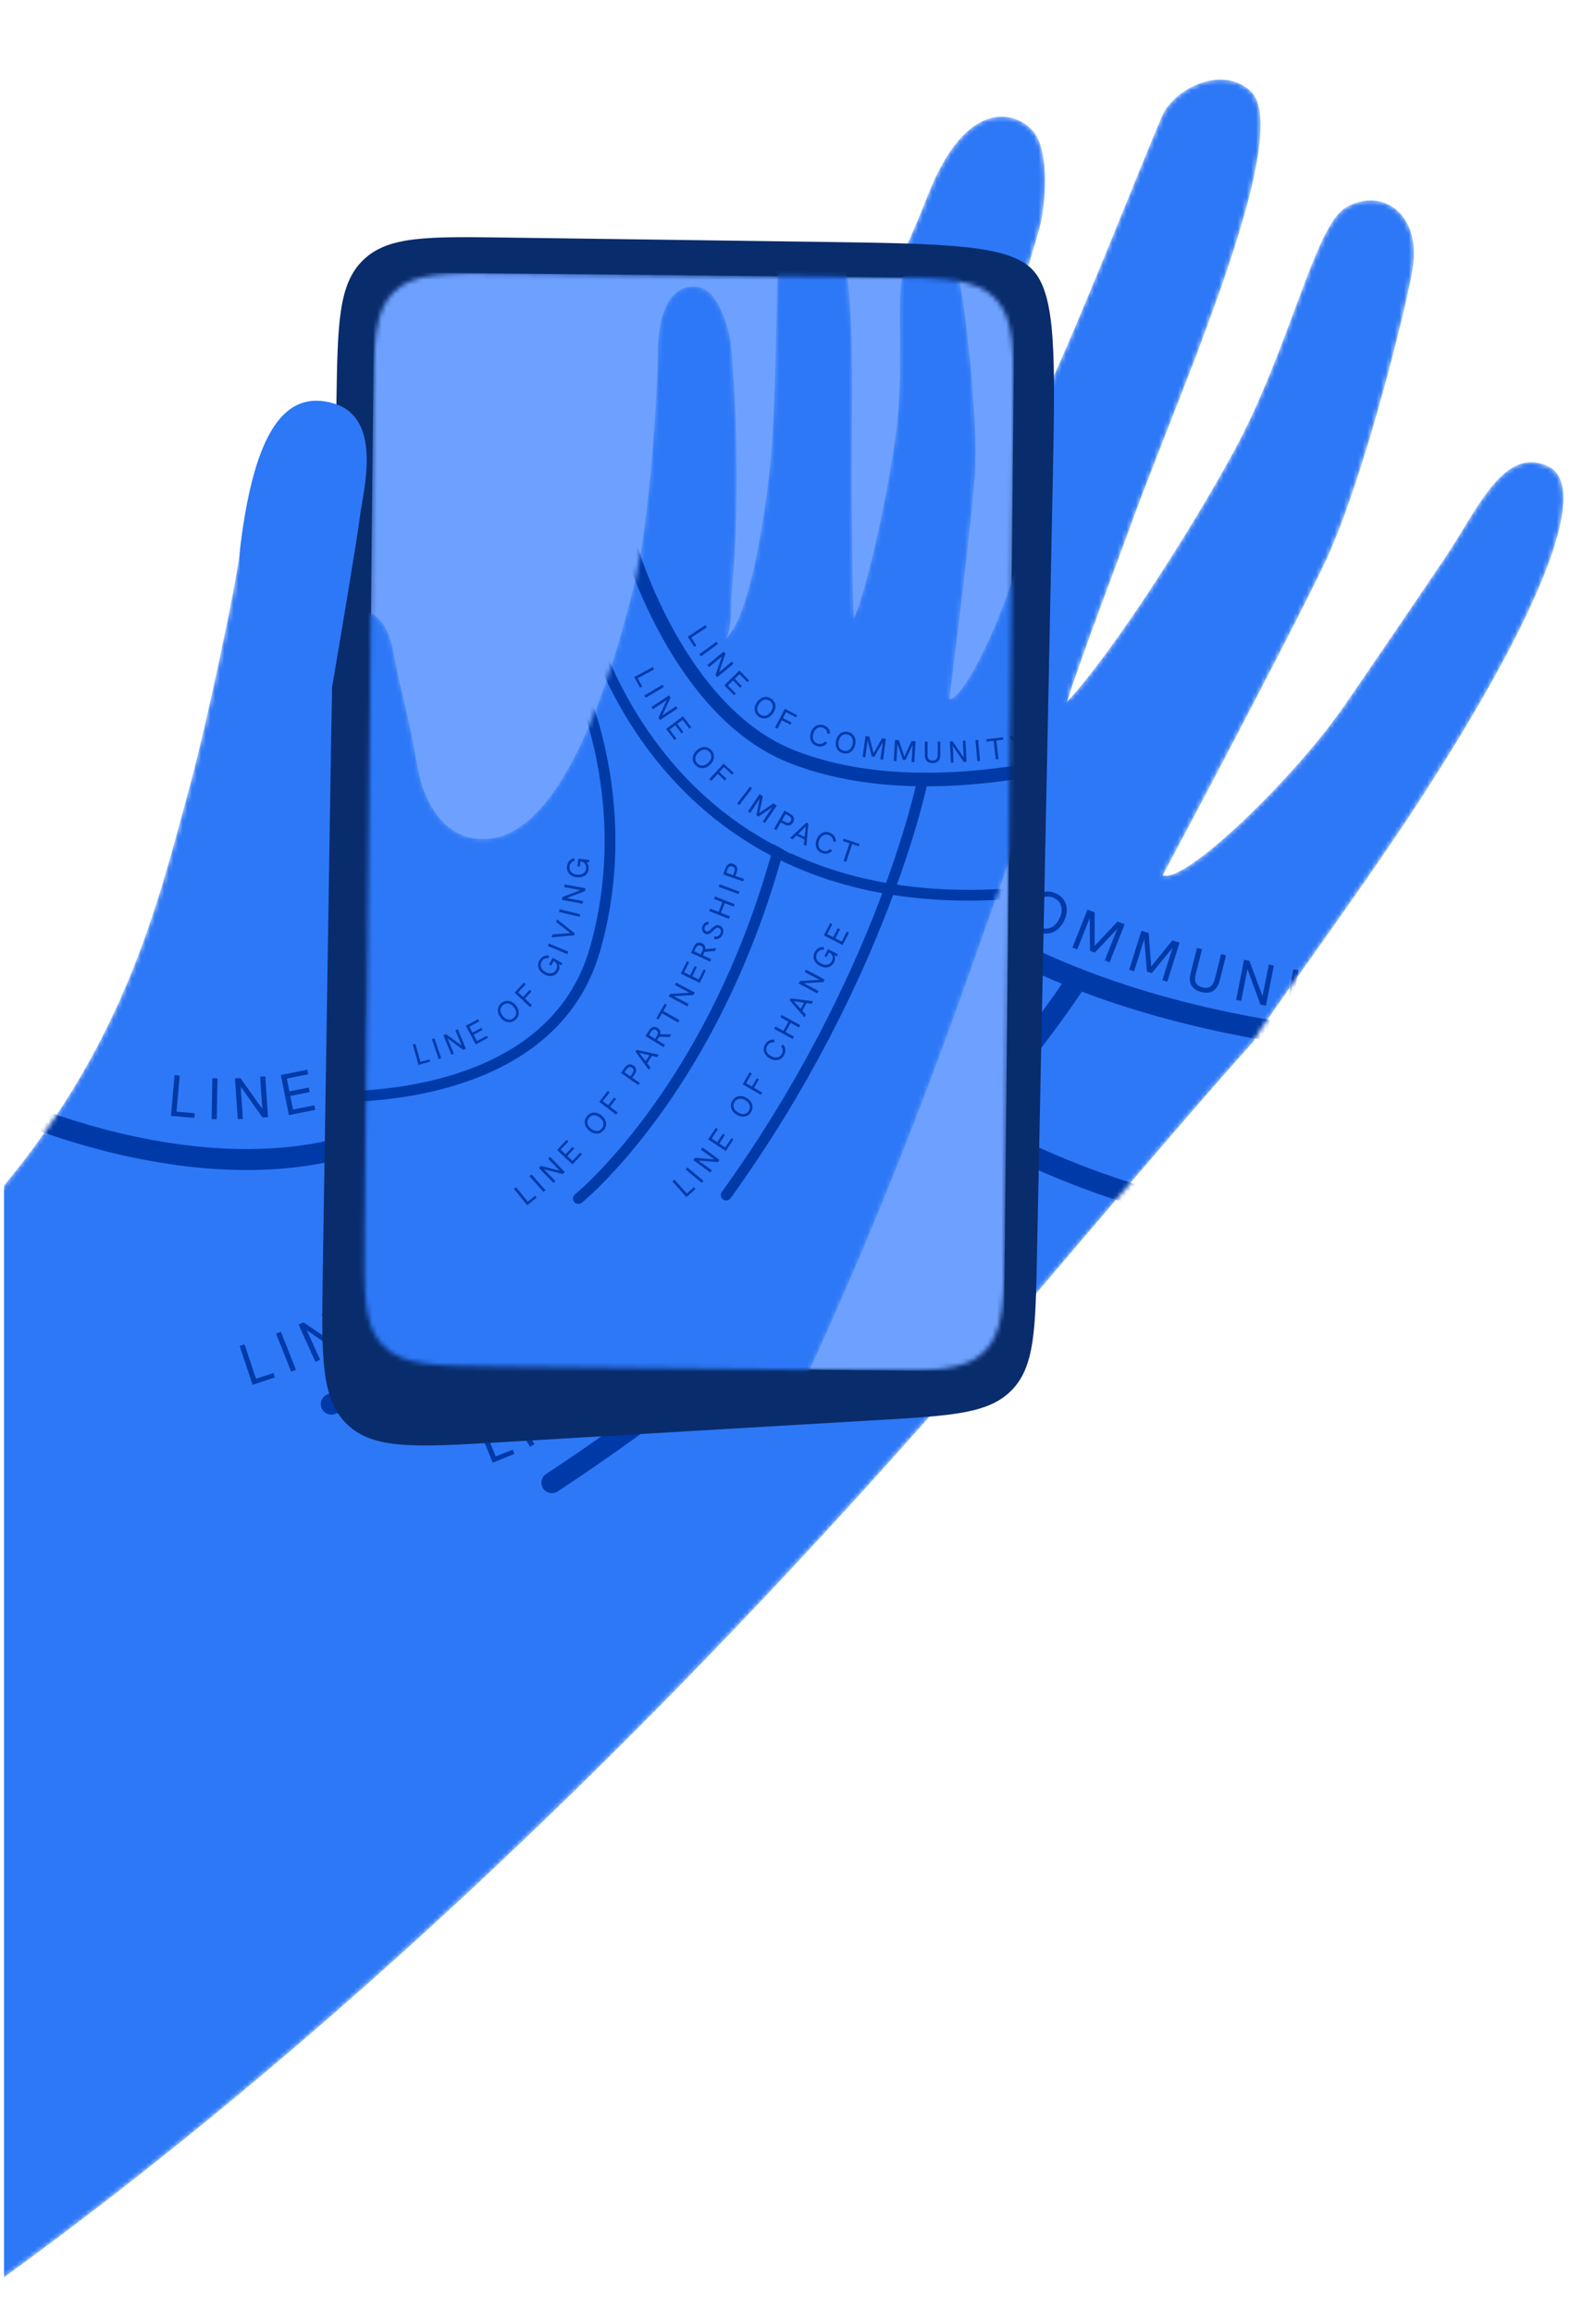 <svg width="345" height="500" viewBox="0 0 345 500" fill="none" xmlns="http://www.w3.org/2000/svg">
<g clip-path="url(#clip0_3296_31480)">
<mask id="mask0_3296_31480" style="mask-type:alpha" maskUnits="userSpaceOnUse" x="-339" y="17" width="677" height="600">
<path d="M-12.032 270.471C25.786 232.33 33.344 198.206 41.437 168.358C44.222 158.079 51.006 127.068 51.959 118.461C52.911 109.854 54.888 99.534 59.882 92.317C63.886 86.517 71.311 85.411 76.369 90.419C80.416 94.435 80.18 100.953 79.201 106.028C76.785 118.463 76.726 126.077 72.868 145.98C70.593 157.767 72.341 174.073 87.824 177.708C115.722 184.248 155.311 127.302 165.441 112.536C177.542 94.911 196.267 53.414 200.291 42.895C209.067 19.929 220.367 24.412 223.552 28.63C226.936 33.126 226.043 44.429 224.694 49.344C222.057 58.868 211.043 95.364 194.7 128.49C192.895 132.148 190.468 140.43 187.046 142.461C198.213 138.585 217.55 102.568 223.267 90.979C232.461 72.344 246.511 35.733 251.262 24.968C253.846 19.094 264.261 13.972 270.356 19.695C277.598 26.499 264.639 60.668 258.365 77.428C256.823 81.553 246.642 107.277 245.067 111.788C243.225 117.065 233.111 143.606 230.638 151.753C240.734 140.781 257.615 114.332 266.666 97.666C278.939 75.06 284.104 48.921 290.893 44.878C298.66 40.264 307.379 46.162 305.349 58.227C303.797 67.412 295.074 102.081 287.33 119.595C282.917 129.586 258.004 176.858 251.33 189.206C256.147 191.115 279.624 168.327 290.353 152.893C294.152 147.418 309.231 125.301 312.904 119.764C319.528 109.789 325.243 96.16 334.756 100.858C344.27 105.557 332.112 134.652 305.163 175.651C294.688 191.569 277.032 215.775 272.788 222.152C266.824 231.108 284.344 208.493 224.358 279.168C-36.654 586.631 -226.185 605.583 -298.881 616.904C-320.92 543.349 -327.489 505.385 -338.976 413.665C-339.323 414.322 -126.131 385.517 -12.032 270.471Z" fill="#2D78F7"/>
</mask>
<g mask="url(#mask0_3296_31480)">
<path d="M-12.032 270.471C25.786 232.33 33.344 198.206 41.437 168.358C44.222 158.079 51.006 127.068 51.959 118.461C52.911 109.854 54.888 99.534 59.882 92.317C63.886 86.517 71.311 85.411 76.369 90.419C80.416 94.435 80.18 100.953 79.201 106.028C76.785 118.463 76.726 126.077 72.868 145.98C70.593 157.767 72.341 174.073 87.824 177.708C115.722 184.248 155.311 127.302 165.441 112.536C177.542 94.911 196.267 53.414 200.291 42.895C209.067 19.929 220.367 24.412 223.552 28.63C226.936 33.126 226.043 44.429 224.694 49.344C222.057 58.868 211.043 95.364 194.7 128.49C192.895 132.148 190.468 140.43 187.046 142.461C198.213 138.585 217.55 102.568 223.267 90.979C232.461 72.344 246.511 35.733 251.262 24.968C253.846 19.094 264.261 13.972 270.356 19.695C277.598 26.499 264.639 60.668 258.365 77.428C256.823 81.553 246.642 107.277 245.067 111.788C243.225 117.065 233.111 143.606 230.638 151.753C240.734 140.781 257.615 114.332 266.666 97.666C278.939 75.06 284.104 48.921 290.893 44.878C298.66 40.264 307.379 46.162 305.349 58.227C303.797 67.412 295.074 102.081 287.33 119.595C282.917 129.586 258.004 176.858 251.33 189.206C256.147 191.115 279.624 168.327 290.353 152.893C294.152 147.418 309.231 125.301 312.904 119.764C319.528 109.789 325.243 96.16 334.756 100.858C344.27 105.557 332.112 134.652 305.163 175.651C294.688 191.569 277.032 215.775 272.788 222.152C266.824 231.108 284.344 208.493 224.358 279.168C-36.654 586.631 -226.185 605.583 -298.881 616.904C-320.92 543.349 -327.489 505.385 -338.976 413.665C-339.323 414.322 -126.131 385.517 -12.032 270.471Z" fill="#2D78F7"/>
<path d="M0.88 238.979C0.88 238.979 72.409 272.537 107.397 225.826C142.385 179.114 134.993 124.606 132.598 123.737" stroke="#003AA8" stroke-width="4.529" stroke-linecap="round"/>
<path d="M146.535 110.218C146.535 110.218 125.118 226.852 254.738 261.032" stroke="#003AA8" stroke-width="4.529" stroke-linecap="round"/>
<path d="M232.565 212.19C232.565 212.19 195.798 270.23 119.297 320.496" stroke="#003AA8" stroke-width="4.529" stroke-linecap="round"/>
<path d="M106.509 316.176L103.178 307.987L104.211 307.566L107.165 314.827L110.829 313.337L111.206 314.265L106.509 316.176ZM114.568 312.735L110.048 305.137L111.007 304.567L115.527 312.165L114.568 312.735ZM119.394 309.791L114.411 302.488L115.385 301.823L123.291 305.38L123.081 305.523L118.914 299.414L119.835 298.785L124.818 306.088L123.823 306.767L115.931 303.186L116.14 303.043L120.315 309.162L119.394 309.791ZM128.536 303.495L123.226 296.427L127.878 292.93L128.48 293.731L124.72 296.557L126.419 298.819L129.834 296.251L130.436 297.052L127.02 299.62L128.826 302.023L132.586 299.197L133.188 299.998L128.536 303.495ZM144.076 291.718C143.444 292.227 142.768 292.527 142.049 292.617C141.336 292.703 140.63 292.587 139.931 292.271C139.238 291.949 138.606 291.433 138.033 290.722C137.455 290.004 137.083 289.272 136.917 288.526C136.758 287.775 136.796 287.061 137.031 286.382C137.273 285.699 137.71 285.103 138.342 284.594C138.987 284.074 139.669 283.769 140.388 283.679C141.108 283.588 141.814 283.703 142.506 284.025C143.206 284.341 143.844 284.858 144.422 285.576C144.995 286.288 145.361 287.019 145.52 287.77C145.68 288.521 145.638 289.238 145.396 289.921C145.154 290.605 144.714 291.204 144.076 291.718ZM143.408 290.888C143.888 290.501 144.209 290.058 144.372 289.558C144.54 289.053 144.556 288.519 144.418 287.957C144.28 287.395 143.989 286.837 143.543 286.284C143.093 285.724 142.607 285.317 142.088 285.062C141.568 284.808 141.044 284.709 140.515 284.766C139.992 284.817 139.491 285.037 139.01 285.424C138.543 285.8 138.225 286.241 138.056 286.746C137.882 287.244 137.864 287.775 138.002 288.337C138.146 288.894 138.446 289.455 138.902 290.022C139.353 290.582 139.834 290.992 140.347 291.252C140.867 291.506 141.391 291.605 141.921 291.548C142.445 291.484 142.94 291.264 143.408 290.888ZM150.439 286.378L144.791 279.578L149.247 275.874L149.887 276.645L146.289 279.635L148.096 281.811L151.216 279.218L151.856 279.989L148.736 282.582L151.297 285.665L150.439 286.378ZM165.258 274.091C164.642 274.62 163.977 274.94 163.261 275.053C162.551 275.161 161.842 275.068 161.133 274.774C160.425 274.467 159.774 273.968 159.179 273.275C158.585 272.582 158.193 271.865 158.003 271.125C157.82 270.379 157.836 269.664 158.05 268.979C158.271 268.288 158.689 267.678 159.305 267.15C159.978 266.572 160.705 266.238 161.485 266.148C162.265 266.057 163.017 266.214 163.742 266.617L163.209 267.593C162.668 267.3 162.122 267.183 161.572 267.243C161.017 267.296 160.492 267.535 159.998 267.959C159.543 268.35 159.239 268.8 159.086 269.31C158.933 269.82 158.934 270.354 159.09 270.911C159.246 271.457 159.558 272.003 160.026 272.548C160.494 273.094 160.988 273.488 161.509 273.732C162.036 273.97 162.564 274.053 163.091 273.979C163.618 273.905 164.109 273.673 164.565 273.282C165.058 272.858 165.374 272.376 165.511 271.835C165.648 271.294 165.616 270.736 165.414 270.163L166.45 269.775C166.733 270.546 166.774 271.314 166.572 272.078C166.369 272.842 165.932 273.513 165.258 274.091ZM171.033 268.922L165.217 262.264L166.057 261.53L168.552 264.386L171.836 261.516L169.341 258.66L170.182 257.925L175.997 264.584L175.157 265.318L172.52 262.299L169.236 265.17L171.873 268.188L171.033 268.922ZM178.819 262.115L175.475 253.263L176.138 252.674L184.527 257.048L183.617 257.856L176.877 254.155L179.739 261.298L178.819 262.115ZM178.842 259.313L178.433 258.336L180.823 256.215L181.762 256.72L178.842 259.313ZM187.335 254.544L181.412 247.981L182.288 247.19L190.601 249.646L190.413 249.816L185.459 244.327L186.287 243.579L192.209 250.142L191.315 250.949L183.013 248.467L183.201 248.297L188.163 253.796L187.335 254.544ZM198.377 244.754C197.789 245.288 197.142 245.62 196.436 245.748C195.736 245.87 195.031 245.792 194.32 245.513C193.604 245.227 192.938 244.747 192.324 244.071C191.709 243.395 191.297 242.691 191.086 241.956C190.882 241.216 190.877 240.501 191.071 239.81C191.271 239.113 191.672 238.491 192.272 237.945C192.928 237.348 193.645 236.993 194.422 236.88C195.2 236.767 195.956 236.902 196.692 237.284L196.187 238.275C195.638 237.997 195.089 237.897 194.541 237.972C193.988 238.042 193.47 238.295 192.989 238.733C192.545 239.137 192.254 239.596 192.116 240.111C191.978 240.625 191.995 241.158 192.166 241.711C192.338 242.252 192.666 242.788 193.149 243.32C193.633 243.852 194.138 244.232 194.666 244.461C195.2 244.684 195.729 244.751 196.254 244.662C196.779 244.573 197.263 244.327 197.707 243.923C197.932 243.718 198.135 243.476 198.316 243.198C198.496 242.919 198.616 242.61 198.674 242.272C198.731 241.933 198.697 241.576 198.572 241.198C198.446 240.809 198.193 240.405 197.812 239.986L197.377 239.508L198.076 239.9L196.238 241.572L195.564 240.831L197.946 238.664L201.069 242.098L200.338 242.764L199.065 241.59L199.299 241.565C199.46 241.968 199.519 242.36 199.477 242.741C199.435 243.122 199.316 243.487 199.12 243.837C198.925 244.175 198.677 244.481 198.377 244.754ZM204.303 239.145L198.304 232.652L202.578 228.701L203.258 229.437L199.804 232.63L201.723 234.708L204.86 231.807L205.54 232.543L202.403 235.444L204.443 237.651L207.897 234.458L208.577 235.194L204.303 239.145Z" fill="#003AA8"/>
<path d="M71.611 303.518C71.611 303.518 153.942 276.709 208.749 165.618" stroke="#003AA8" stroke-width="4.529" stroke-linecap="round"/>
<path d="M54.6 299.341L51.807 290.952L52.866 290.6L55.342 298.037L59.095 296.788L59.411 297.739L54.6 299.341ZM62.94 296.505L59.68 288.287L60.717 287.875L63.977 296.093L62.94 296.505ZM68.179 294.376L64.539 286.319L65.614 285.833L72.783 290.709L72.552 290.813L69.508 284.074L70.524 283.615L74.163 291.672L73.066 292.168L65.915 287.27L66.146 287.166L69.195 293.916L68.179 294.376ZM78.273 289.759L74.226 281.899L79.399 279.234L79.858 280.125L75.676 282.279L76.971 284.793L80.77 282.837L81.228 283.728L77.43 285.684L78.806 288.357L82.988 286.203L83.446 287.094L78.273 289.759ZM95.418 280.483C94.726 280.906 94.017 281.116 93.292 281.113C92.575 281.105 91.889 280.9 91.237 280.496C90.591 280.087 90.031 279.493 89.555 278.714C89.075 277.927 88.8 277.154 88.732 276.393C88.671 275.628 88.801 274.924 89.122 274.282C89.45 273.636 89.96 273.101 90.653 272.678C91.36 272.246 92.076 272.032 92.8 272.035C93.525 272.038 94.21 272.244 94.856 272.652C95.509 273.056 96.075 273.651 96.555 274.438C97.031 275.218 97.3 275.99 97.361 276.755C97.422 277.52 97.288 278.226 96.96 278.873C96.632 279.519 96.118 280.056 95.418 280.483ZM94.863 279.574C95.39 279.252 95.766 278.854 95.991 278.38C96.223 277.901 96.308 277.374 96.243 276.799C96.18 276.223 95.963 275.633 95.592 275.026C95.218 274.413 94.789 273.946 94.307 273.627C93.825 273.307 93.317 273.141 92.785 273.129C92.26 273.113 91.735 273.266 91.208 273.587C90.696 273.9 90.324 274.296 90.091 274.775C89.854 275.247 89.768 275.77 89.832 276.345C89.903 276.916 90.128 277.512 90.507 278.132C90.882 278.746 91.306 279.215 91.781 279.539C92.264 279.858 92.771 280.024 93.303 280.036C93.831 280.041 94.351 279.887 94.863 279.574ZM102.402 275.989L97.476 268.648L102.287 265.418L102.845 266.25L98.961 268.858L100.537 271.207L103.905 268.945L104.464 269.778L101.095 272.039L103.328 275.367L102.402 275.989ZM115.169 267.146L109.817 260.11L111.916 258.513C112.676 257.935 113.382 257.663 114.035 257.697C114.694 257.726 115.272 258.068 115.769 258.72C116.265 259.373 116.445 260.028 116.308 260.685C116.165 261.336 115.717 261.947 114.964 262.521L113.743 263.45L116.047 266.478L115.169 267.146ZM113.144 262.663L114.274 261.803C114.758 261.434 115.061 261.05 115.182 260.65C115.304 260.238 115.206 259.823 114.889 259.406C114.576 258.996 114.212 258.795 113.794 258.805C113.383 258.809 112.929 259.001 112.431 259.38L111.301 260.24L113.144 262.663ZM121.325 262.452L118.344 253.471L119.031 252.909L127.235 257.622L126.293 258.392L119.709 254.42L122.277 261.673L121.325 262.452ZM121.462 259.653L121.093 258.661L123.567 256.639L124.486 257.182L121.462 259.653ZM130.125 255.215L124.298 248.566L126.281 246.828C126.79 246.382 127.273 246.093 127.731 245.961C128.183 245.823 128.611 245.825 129.015 245.965C129.419 246.106 129.791 246.37 130.131 246.758C130.616 247.311 130.842 247.889 130.808 248.492C130.769 249.089 130.473 249.68 129.919 250.267C129.829 250.357 129.718 250.46 129.584 250.577C129.451 250.695 129.321 250.809 129.193 250.92L128.431 251.589L130.964 254.479L130.125 255.215ZM133.843 251.955L129.492 250.473L130.258 249.615L134.805 251.11L133.843 251.955ZM127.779 250.845L128.837 249.917C129.129 249.661 129.35 249.4 129.499 249.134C129.649 248.868 129.711 248.6 129.687 248.328C129.669 248.051 129.54 247.776 129.301 247.503C129.056 247.223 128.8 247.059 128.533 247.012C128.268 246.952 127.993 246.985 127.709 247.11C127.426 247.224 127.142 247.406 126.856 247.656L125.798 248.584L127.779 250.845ZM139.072 247.227L133.711 241.509L131.547 243.54L130.862 242.809L136.003 237.985L136.688 238.716L134.534 240.737L139.895 246.455L139.072 247.227ZM144.748 241.847L138.453 235.641L139.281 234.801L147.723 236.767L147.545 236.948L142.279 231.757L143.062 230.962L149.358 237.168L148.512 238.026L140.079 236.033L140.257 235.852L145.531 241.052L144.748 241.847ZM152.516 233.913L146.015 227.924L149.956 223.642L150.693 224.321L147.507 227.782L149.587 229.698L152.481 226.554L153.218 227.233L150.324 230.377L152.535 232.413L155.721 228.952L156.458 229.631L152.516 233.913ZM159.232 226.57L152.544 220.791L154.267 218.794C154.709 218.282 155.148 217.929 155.583 217.736C156.012 217.537 156.436 217.479 156.856 217.562C157.275 217.645 157.68 217.855 158.07 218.193C158.627 218.674 158.93 219.215 158.98 219.817C159.024 220.413 158.812 221.04 158.345 221.698C158.269 221.799 158.172 221.917 158.056 222.051C157.94 222.186 157.827 222.317 157.717 222.445L157.054 223.213L159.962 225.725L159.232 226.57ZM162.464 222.827L157.951 221.96L158.591 221.005L163.301 221.857L162.464 222.827ZM156.305 222.566L157.225 221.501C157.479 221.206 157.662 220.917 157.773 220.633C157.884 220.349 157.909 220.075 157.847 219.81C157.791 219.538 157.626 219.283 157.351 219.046C157.069 218.802 156.793 218.676 156.523 218.665C156.252 218.643 155.984 218.714 155.72 218.877C155.456 219.028 155.199 219.248 154.951 219.536L154.031 220.601L156.305 222.566ZM167.513 217.033C166.952 217.72 166.313 218.137 165.595 218.282C164.876 218.426 164.179 218.305 163.503 217.916L163.986 216.903C164.503 217.205 165.006 217.305 165.494 217.201C165.981 217.086 166.403 216.808 166.761 216.37C166.97 216.114 167.107 215.845 167.175 215.561C167.242 215.278 167.236 215.005 167.155 214.743C167.068 214.476 166.909 214.248 166.68 214.061C166.438 213.863 166.185 213.766 165.921 213.768C165.657 213.771 165.369 213.842 165.059 213.982C164.754 214.115 164.417 214.287 164.048 214.499C163.594 214.761 163.165 214.967 162.759 215.116C162.359 215.259 161.977 215.312 161.613 215.277C161.243 215.237 160.884 215.075 160.537 214.791C160.19 214.508 159.951 214.171 159.822 213.782C159.692 213.392 159.677 212.982 159.778 212.551C159.872 212.115 160.084 211.694 160.416 211.288C160.768 210.855 161.179 210.552 161.648 210.379C162.117 210.205 162.627 210.174 163.18 210.287L163.041 211.319C162.65 211.251 162.297 211.269 161.983 211.372C161.663 211.471 161.388 211.661 161.158 211.943C160.976 212.166 160.856 212.4 160.797 212.646C160.743 212.886 160.751 213.117 160.822 213.338C160.892 213.559 161.026 213.75 161.222 213.91C161.432 214.082 161.66 214.17 161.907 214.175C162.147 214.174 162.414 214.108 162.707 213.977C163 213.845 163.333 213.67 163.708 213.451C164.184 213.175 164.629 212.965 165.041 212.821C165.452 212.677 165.847 212.628 166.224 212.674C166.6 212.708 166.968 212.872 167.328 213.166C167.715 213.482 167.981 213.857 168.128 214.293C168.274 214.729 168.299 215.186 168.204 215.665C168.101 216.138 167.871 216.594 167.513 217.033ZM171.797 211.505L164.762 206.154L165.437 205.265L168.455 207.561L171.094 204.088L168.076 201.792L168.751 200.904L175.787 206.255L175.112 207.143L171.922 204.717L169.283 208.19L172.472 210.616L171.797 211.505ZM178.51 202.629L171.342 197.456L171.995 196.551L179.163 201.724L178.51 202.629ZM181.802 198.029L174.531 193.002L176.03 190.832C176.573 190.046 177.16 189.568 177.791 189.398C178.427 189.221 179.083 189.365 179.757 189.832C180.432 190.298 180.806 190.865 180.879 191.533C180.945 192.195 180.71 192.916 180.171 193.695L179.299 194.957L182.429 197.121L181.802 198.029ZM178.486 194.395L179.293 193.226C179.639 192.725 179.807 192.266 179.798 191.849C179.786 191.419 179.565 191.055 179.133 190.757C178.709 190.464 178.3 190.387 177.906 190.525C177.517 190.657 177.145 190.981 176.789 191.495L175.982 192.664L178.486 194.395Z" fill="#003AA8"/>
<path d="M181.735 219.322L171.426 206.769L208.027 148.311L220.756 155.872L181.735 219.322Z" fill="#2D78F7"/>
<path d="M36.958 241.201L37.736 232.395L38.847 232.494L38.158 240.301L42.098 240.651L42.01 241.649L36.958 241.201ZM45.739 241.909L45.898 233.07L47.014 233.09L46.855 241.929L45.739 241.909ZM51.391 241.925L50.788 233.106L51.965 233.025L56.985 240.095L56.732 240.112L56.227 232.735L57.34 232.659L57.944 241.479L56.742 241.561L51.746 234.477L51.999 234.46L52.504 241.85L51.391 241.925ZM62.444 241.043L60.713 232.373L66.42 231.235L66.616 232.218L62.003 233.138L62.557 235.912L66.747 235.076L66.943 236.058L62.753 236.894L63.342 239.842L67.954 238.922L68.15 239.905L62.444 241.043ZM81.061 235.568C80.332 235.924 79.607 236.067 78.885 235.997C78.171 235.922 77.508 235.654 76.896 235.191C76.291 234.724 75.789 234.081 75.387 233.26C74.982 232.432 74.781 231.636 74.784 230.872C74.794 230.105 74.989 229.416 75.368 228.807C75.755 228.194 76.313 227.709 77.042 227.353C77.786 226.989 78.519 226.842 79.24 226.913C79.962 226.983 80.625 227.252 81.23 227.718C81.842 228.181 82.35 228.827 82.755 229.655C83.157 230.475 83.352 231.269 83.342 232.037C83.332 232.804 83.133 233.495 82.746 234.108C82.359 234.721 81.797 235.207 81.061 235.568ZM80.593 234.611C81.147 234.339 81.558 233.978 81.826 233.527C82.103 233.071 82.236 232.555 82.225 231.976C82.215 231.397 82.054 230.789 81.742 230.151C81.426 229.505 81.043 229.001 80.592 228.638C80.142 228.274 79.652 228.062 79.123 228.001C78.602 227.936 78.065 228.039 77.51 228.31C76.971 228.574 76.564 228.933 76.288 229.388C76.008 229.836 75.873 230.349 75.883 230.928C75.901 231.502 76.07 232.117 76.389 232.77C76.705 233.415 77.085 233.922 77.528 234.289C77.978 234.652 78.468 234.864 78.996 234.926C79.522 234.979 80.053 234.874 80.593 234.611ZM88.338 231.632L83.061 224.54L87.708 221.08L88.306 221.883L84.554 224.677L86.242 226.947L89.496 224.524L90.095 225.327L86.84 227.75L89.233 230.966L88.338 231.632ZM102.471 218.805C101.98 219.43 101.397 219.865 100.722 220.109C100.053 220.346 99.344 220.386 98.597 220.229C97.843 220.066 97.107 219.703 96.389 219.139C95.671 218.575 95.147 217.949 94.817 217.259C94.492 216.564 94.368 215.859 94.445 215.145C94.527 214.425 94.818 213.745 95.319 213.107C95.867 212.409 96.515 211.939 97.263 211.699C98.01 211.458 98.778 211.465 99.568 211.72L99.235 212.781C98.647 212.598 98.089 212.59 97.561 212.756C97.027 212.917 96.559 213.253 96.157 213.765C95.786 214.237 95.576 214.738 95.525 215.268C95.475 215.798 95.58 216.322 95.841 216.838C96.1 217.343 96.513 217.817 97.078 218.261C97.643 218.705 98.204 218.996 98.763 219.134C99.326 219.265 99.86 219.243 100.362 219.068C100.865 218.893 101.302 218.569 101.672 218.097C101.86 217.858 102.02 217.586 102.152 217.281C102.284 216.976 102.35 216.652 102.351 216.308C102.351 215.965 102.258 215.618 102.072 215.267C101.884 214.904 101.567 214.548 101.121 214.198L100.613 213.798L101.368 214.069L99.833 216.024L99.045 215.405L101.034 212.871L104.684 215.739L104.073 216.517L102.623 215.571L102.85 215.508C103.075 215.878 103.199 216.255 103.221 216.637C103.243 217.02 103.186 217.4 103.051 217.778C102.915 218.144 102.721 218.486 102.471 218.805ZM107.315 212.255L99.946 207.374L100.562 206.443L107.931 211.324L107.315 212.255ZM111.745 205.128L102.325 203.786L102.937 202.719L110.864 203.935L110.706 204.21L105.636 198.01L106.248 196.943L112.173 204.38L111.745 205.128ZM115.727 198.058L107.804 194.139L108.298 193.139L116.221 197.057L115.727 198.058ZM118.177 192.961L110.034 189.526L110.492 188.439L119.061 187.14L118.963 187.374L112.151 184.501L112.584 183.472L120.728 186.907L120.26 188.018L111.689 189.288L111.787 189.054L118.611 191.933L118.177 192.961ZM123.737 179.294C123.482 180.046 123.076 180.65 122.521 181.104C121.968 181.551 121.313 181.824 120.556 181.924C119.791 182.022 118.976 181.924 118.112 181.63C117.247 181.337 116.545 180.92 116.005 180.38C115.468 179.832 115.117 179.208 114.952 178.509C114.79 177.803 114.839 177.065 115.099 176.296C115.384 175.455 115.839 174.797 116.464 174.322C117.09 173.847 117.817 173.598 118.645 173.575L118.684 174.687C118.069 174.71 117.54 174.888 117.097 175.22C116.647 175.549 116.317 176.022 116.108 176.638C115.915 177.207 115.883 177.749 116.012 178.266C116.14 178.783 116.413 179.242 116.831 179.642C117.243 180.032 117.789 180.343 118.47 180.573C119.15 180.804 119.777 180.892 120.349 180.836C120.924 180.772 121.42 180.574 121.836 180.242C122.252 179.91 122.556 179.46 122.748 178.891C122.846 178.603 122.906 178.293 122.93 177.962C122.953 177.63 122.907 177.303 122.794 176.978C122.681 176.654 122.478 176.358 122.185 176.089C121.887 175.809 121.47 175.578 120.934 175.396L120.321 175.189L121.123 175.193L120.325 177.547L119.377 177.225L120.41 174.174L124.805 175.665L124.488 176.602L122.806 176.192L122.999 176.057C123.335 176.332 123.576 176.646 123.724 176.999C123.872 177.353 123.945 177.731 123.943 178.132C123.936 178.522 123.867 178.909 123.737 179.294Z" fill="#003AA8"/>
<path d="M153.245 143.72L161.998 142.505L162.151 143.61L154.39 144.687L154.935 148.607L153.943 148.745L153.245 143.72ZM154.505 152.443L163.19 150.811L163.397 151.908L154.712 153.54L154.505 152.443ZM155.612 157.99L164.178 155.819L164.468 156.963L158.416 163.168L158.353 162.922L165.518 161.106L165.793 162.188L157.226 164.359L156.93 163.191L163.001 157.007L163.064 157.253L155.886 159.072L155.612 157.99ZM158.414 168.732L166.788 165.909L168.648 171.426L167.699 171.746L166.196 167.287L163.516 168.19L164.882 172.241L163.933 172.561L162.567 168.51L159.72 169.47L161.224 173.929L160.274 174.249L158.414 168.732ZM165.439 186.908C165.08 186.18 164.933 185.455 165 184.733C165.071 184.019 165.337 183.355 165.797 182.74C166.261 182.133 166.901 181.628 167.72 181.223C168.545 180.814 169.34 180.61 170.104 180.609C170.871 180.616 171.56 180.809 172.171 181.186C172.786 181.57 173.273 182.126 173.633 182.854C174 183.597 174.15 184.329 174.083 185.051C174.016 185.773 173.75 186.437 173.287 187.044C172.827 187.659 172.184 188.17 171.358 188.579C170.54 188.983 169.747 189.182 168.98 189.175C168.212 189.168 167.521 188.972 166.907 188.587C166.292 188.203 165.803 187.643 165.439 186.908ZM166.394 186.435C166.668 186.989 167.031 187.399 167.483 187.665C167.94 187.94 168.457 188.071 169.035 188.058C169.614 188.045 170.221 187.882 170.858 187.567C171.501 187.248 172.004 186.863 172.365 186.411C172.726 185.958 172.936 185.468 172.995 184.939C173.057 184.417 172.952 183.88 172.678 183.326C172.412 182.788 172.051 182.382 171.594 182.108C171.146 181.83 170.632 181.697 170.054 181.709C169.479 181.73 168.866 181.901 168.214 182.223C167.571 182.542 167.066 182.923 166.701 183.368C166.341 183.82 166.131 184.311 166.072 184.84C166.02 185.365 166.128 185.897 166.394 186.435ZM169.336 194.24L176.874 189.628L179.898 194.574L179.043 195.096L176.602 191.103L174.19 192.579L176.307 196.041L175.453 196.564L173.336 193.101L169.918 195.192L169.336 194.24ZM177.838 207.23L184.807 201.796L185.493 202.677L178.524 208.11L177.838 207.23ZM181.376 211.641L187.893 205.672L189.006 206.888L185.73 213.656L185.593 213.506L192.62 210.836L193.725 212.043L187.208 218.012L186.454 217.189L192.017 212.093L192.068 212.168L185.216 214.729L184.479 213.924L187.623 207.312L187.693 207.369L182.129 212.465L181.376 211.641ZM190.327 221.296L196.323 214.804L198.261 216.595C198.962 217.244 199.353 217.892 199.432 218.542C199.518 219.196 199.283 219.825 198.726 220.427C198.17 221.03 197.556 221.32 196.885 221.298C196.22 221.271 195.54 220.935 194.845 220.293L193.718 219.251L191.137 222.045L190.327 221.296ZM194.389 218.524L195.432 219.489C195.879 219.902 196.31 220.133 196.725 220.183C197.151 220.232 197.542 220.064 197.898 219.679C198.248 219.3 198.382 218.906 198.3 218.496C198.224 218.092 197.956 217.678 197.497 217.253L196.454 216.289L194.389 218.524ZM196.023 226.539L204.149 221.699L204.845 222.25L202.01 231.276L201.055 230.521L203.516 223.236L196.987 227.303L196.023 226.539ZM198.784 226.073L199.674 225.499L202.18 227.482L201.848 228.496L198.784 226.073ZM207.697 235.495C207.023 235.043 206.535 234.487 206.234 233.828C205.94 233.173 205.84 232.464 205.933 231.702C206.037 230.938 206.344 230.176 206.851 229.418C207.359 228.659 207.944 228.089 208.606 227.709C209.275 227.333 209.968 227.156 210.686 227.179C211.41 227.206 212.109 227.446 212.783 227.898C213.521 228.392 214.038 229.003 214.334 229.73C214.63 230.458 214.681 231.225 214.488 232.031L213.405 231.779C213.542 231.179 213.508 230.622 213.303 230.108C213.102 229.587 212.732 229.145 212.191 228.783C211.692 228.449 211.177 228.276 210.645 228.266C210.112 228.255 209.599 228.399 209.104 228.698C208.62 228.995 208.178 229.442 207.779 230.039C207.379 230.636 207.132 231.218 207.037 231.786C206.949 232.358 207.011 232.888 207.223 233.376C207.436 233.864 207.791 234.276 208.29 234.61C208.831 234.972 209.38 235.147 209.938 235.134C210.496 235.121 211.024 234.941 211.522 234.593L212.174 235.488C211.507 235.967 210.779 236.211 209.989 236.221C209.198 236.231 208.435 235.989 207.697 235.495ZM216.02 240.65L219.963 233.878L217.399 232.384L217.903 231.518L223.995 235.068L223.491 235.934L220.938 234.446L216.995 241.219L216.02 240.65Z" fill="#003AA8"/>
<path d="M204.864 194.673L197.936 189.424L204.673 165.002L220.058 176.454L204.864 194.673Z" fill="#2D78F7"/>
<path d="M167.902 102.36C167.902 102.36 163.244 160.079 193.822 188.158C232.589 223.755 300.218 225.601 300.218 225.601" stroke="#003AA8" stroke-width="4.529"/>
<path d="M175.295 137.337L183.914 135.387L184.161 136.476L176.518 138.205L177.392 142.064L176.415 142.285L175.295 137.337ZM177.298 145.92L185.788 143.47L186.098 144.542L177.607 146.992L177.298 145.92ZM178.941 151.331L187.213 148.222L187.628 149.327L182.302 156.165L182.213 155.928L189.132 153.328L189.524 154.373L181.252 157.481L180.828 156.353L186.176 149.534L186.265 149.771L179.334 152.376L178.941 151.331ZM182.954 161.675L190.802 157.614L193.477 162.785L192.588 163.245L190.426 159.066L187.915 160.365L189.879 164.162L188.989 164.622L187.025 160.825L184.356 162.206L186.518 166.386L185.629 166.846L182.954 161.675ZM193.255 178.146C192.721 177.535 192.394 176.872 192.275 176.156C192.16 175.448 192.247 174.737 192.534 174.026C192.827 173.32 193.317 172.667 194.005 172.066C194.698 171.46 195.414 171.059 196.152 170.863C196.896 170.673 197.611 170.683 198.298 170.891C198.99 171.105 199.604 171.518 200.138 172.129C200.683 172.753 201.015 173.423 201.135 174.138C201.255 174.853 201.168 175.564 200.875 176.269C200.588 176.981 200.097 177.64 199.404 178.246C198.717 178.847 198.001 179.242 197.258 179.432C196.514 179.621 195.796 179.609 195.103 179.394C194.411 179.18 193.795 178.764 193.255 178.146ZM194.057 177.445C194.463 177.91 194.919 178.213 195.425 178.355C195.936 178.504 196.47 178.498 197.025 178.337C197.581 178.177 198.127 177.863 198.661 177.396C199.202 176.923 199.589 176.422 199.822 175.892C200.056 175.363 200.133 174.835 200.054 174.308C199.982 173.788 199.742 173.295 199.336 172.83C198.941 172.378 198.488 172.078 197.977 171.93C197.472 171.776 196.941 171.779 196.386 171.939C195.835 172.106 195.286 172.428 194.739 172.907C194.198 173.38 193.808 173.878 193.57 174.401C193.336 174.931 193.259 175.459 193.337 175.985C193.422 176.506 193.662 176.993 194.057 177.445ZM198.931 184.176L204.606 177.401L209.048 181.124L208.404 181.892L204.818 178.886L203.002 181.053L206.113 183.661L205.469 184.428L202.359 181.821L199.786 184.893L198.931 184.176ZM214.284 195.751C213.591 195.329 213.079 194.796 212.749 194.15C212.427 193.508 212.295 192.805 212.354 192.04C212.425 191.272 212.698 190.497 213.172 189.717C213.646 188.937 214.205 188.342 214.85 187.932C215.502 187.527 216.186 187.32 216.904 187.311C217.629 187.307 218.338 187.516 219.031 187.937C219.79 188.399 220.333 188.986 220.661 189.7C220.989 190.414 221.074 191.178 220.916 191.992L219.823 191.788C219.934 191.182 219.875 190.627 219.647 190.123C219.424 189.611 219.034 189.186 218.478 188.848C217.965 188.536 217.443 188.386 216.911 188.399C216.379 188.412 215.872 188.579 215.39 188.899C214.92 189.217 214.499 189.683 214.126 190.297C213.752 190.911 213.531 191.504 213.461 192.074C213.398 192.65 213.484 193.177 213.717 193.655C213.951 194.134 214.324 194.529 214.837 194.841C215.393 195.179 215.95 195.33 216.507 195.292C217.064 195.255 217.583 195.051 218.065 194.681L218.756 195.547C218.111 196.055 217.394 196.331 216.605 196.376C215.816 196.421 215.043 196.212 214.284 195.751ZM224.284 201.355C223.557 200.995 223.001 200.508 222.617 199.893C222.24 199.281 222.048 198.592 222.041 197.824C222.042 197.061 222.245 196.269 222.65 195.451C223.059 194.625 223.566 193.98 224.173 193.517C224.787 193.057 225.452 192.792 226.166 192.721C226.887 192.654 227.612 192.8 228.339 193.161C229.082 193.529 229.645 194.02 230.029 194.635C230.414 195.25 230.605 195.939 230.605 196.703C230.612 197.471 230.411 198.267 230.002 199.093C229.597 199.912 229.087 200.551 228.473 201.011C227.859 201.471 227.191 201.734 226.469 201.801C225.747 201.868 225.019 201.719 224.284 201.355ZM224.757 200.401C225.31 200.675 225.847 200.78 226.368 200.718C226.897 200.659 227.388 200.449 227.84 200.088C228.292 199.727 228.676 199.229 228.991 198.592C229.309 197.948 229.475 197.337 229.488 196.758C229.501 196.18 229.37 195.662 229.096 195.206C228.83 194.753 228.42 194.389 227.867 194.115C227.329 193.849 226.796 193.745 226.267 193.804C225.741 193.855 225.253 194.061 224.8 194.422C224.356 194.787 223.972 195.295 223.65 195.947C223.331 196.591 223.162 197.2 223.141 197.775C223.129 198.354 223.259 198.871 223.533 199.328C223.811 199.777 224.219 200.134 224.757 200.401ZM231.825 204.829L235.077 196.61L236.61 197.217L236.621 204.738L236.432 204.663L241.585 199.188L243.106 199.791L239.853 208.01L238.816 207.599L241.592 200.583L241.67 200.627L236.627 205.927L235.613 205.525L235.552 198.203L235.639 198.224L232.862 205.24L231.825 204.829ZM244.093 209.612L246.744 201.179L248.316 201.675L248.869 209.175L248.676 209.114L253.42 203.282L254.981 203.773L252.33 212.205L251.265 211.87L253.528 204.672L253.609 204.71L248.962 210.36L247.922 210.033L247.332 202.734L247.42 202.749L245.157 209.947L244.093 209.612ZM259.682 214.43C258.666 214.173 257.957 213.702 257.554 213.016C257.16 212.332 257.098 211.457 257.367 210.391L258.748 204.919L259.83 205.193L258.48 210.542C258.349 211.058 258.305 211.509 258.347 211.895C258.398 212.283 258.552 212.605 258.809 212.862C259.067 213.119 259.442 213.31 259.933 213.434C260.425 213.559 260.845 213.569 261.194 213.465C261.553 213.356 261.847 213.142 262.075 212.825C262.303 212.507 262.483 212.091 262.613 211.574L263.96 206.237L265.03 206.508L263.664 211.918C263.391 213 262.912 213.756 262.229 214.185C261.555 214.608 260.706 214.689 259.682 214.43ZM267.207 216.123L268.923 207.451L270.08 207.68L273.084 215.814L272.836 215.765L274.271 208.512L275.366 208.729L273.649 217.4L272.468 217.166L269.491 209.025L269.739 209.074L268.301 216.34L267.207 216.123ZM278.104 218.253L279.558 209.534L280.658 209.717L279.204 218.437L278.104 218.253ZM285.824 219.433L286.846 211.662L283.904 211.274L284.035 210.281L291.024 211.202L290.894 212.195L287.965 211.809L286.943 219.58L285.824 219.433ZM295.843 220.626L296.156 217.229L293.549 211.536L294.811 211.653L296.776 216.165L299.584 212.094L300.846 212.211L297.267 217.331L296.954 220.729L295.843 220.626Z" fill="#003AA8"/>
</g>
<path d="M108.124 311.755C89.877 312.828 80.754 313.364 75.047 307.898C69.341 302.432 69.484 293.293 69.771 275.017L72.722 87.011C72.989 69.964 73.123 61.44 78.499 56.22C83.875 51 92.397 51.117 109.443 51.352C129.514 51.627 154.823 51.975 176.949 52.279C204.259 52.655 217.914 52.842 223.153 58.264C228.393 63.685 228.114 77.346 227.557 104.669L224.157 271.511C223.833 287.391 223.671 295.331 218.756 300.437C213.842 305.544 205.914 306.01 190.058 306.942L108.124 311.755Z" fill="#092C6C"/>
<mask id="mask1_3296_31480" style="mask-type:alpha" maskUnits="userSpaceOnUse" x="78" y="59" width="142" height="238">
<path d="M190.38 59.942L109.91 59.116C96.247 58.976 89.415 58.906 85.127 63.106C80.839 67.308 80.769 74.139 80.629 87.802L78.802 266.104C78.662 279.767 78.592 286.599 82.793 290.887C86.994 295.175 93.826 295.245 107.489 295.385L187.959 296.211C201.623 296.352 208.454 296.422 212.742 292.221C217.03 288.02 217.1 281.188 217.24 267.525L219.067 89.223C219.207 75.56 219.277 68.729 215.076 64.44C210.875 60.152 204.043 60.082 190.38 59.942Z" fill="#DEEAFF"/>
</mask>
<g mask="url(#mask1_3296_31480)">
<path d="M219.364 60.239L80.926 58.818L78.505 295.088L216.943 296.509L219.364 60.239Z" fill="#6EA1FF"/>
<mask id="mask2_3296_31480" style="mask-type:alpha" maskUnits="userSpaceOnUse" x="-93" y="46" width="333" height="482">
<path d="M68.275 258.441C81.982 227.425 78.754 205.601 76.804 186.178C76.132 179.489 73.149 159.675 71.772 154.386C70.396 149.096 69.237 142.565 70.557 137.184C71.611 132.862 75.739 130.535 79.849 132.348C83.138 133.803 84.467 137.699 85.032 140.912C86.408 148.789 88.088 153.291 90.295 165.896C91.608 173.359 96.309 182.579 106.255 181.231C124.174 178.796 134.69 136.294 137.337 125.304C140.503 112.183 142.198 83.494 142.202 76.384C142.204 60.865 149.875 60.96 152.702 62.729C155.709 64.616 157.728 71.482 158.039 74.684C158.629 80.894 160.353 104.896 158.178 128.112C157.938 130.676 158.371 136.107 156.811 138.076C162.521 133.273 165.811 107.676 166.572 99.555C167.796 86.494 167.836 61.74 168.213 54.321C168.414 50.275 173.4 44.907 178.281 46.907C184.083 49.286 184.137 72.354 184.212 83.651C184.232 86.43 184.022 103.893 184.109 106.908C184.211 110.435 184.225 128.364 184.602 133.725C188.083 124.98 192.079 105.579 193.662 93.711C195.807 77.615 192.966 61.039 196.059 57.124C199.598 52.653 206.067 54.164 207.586 61.735C208.74 67.501 211.403 89.909 210.781 101.981C210.429 108.867 206.387 142.357 205.232 151.142C208.502 151.181 217.211 132.452 220.06 120.933C221.067 116.848 224.977 100.408 225.895 96.314C227.554 88.939 227.855 79.615 234.521 80.24C241.187 80.865 240.571 100.762 233.915 131.012C231.324 142.759 226.366 161.012 225.3 165.729C223.801 172.354 229.037 155.07 209.588 210.266C124.947 450.403 17.484 504.314 -22.822 527.381C-52.376 488.982 -64.797 468.079 -92.22 416.59C-92.276 417.056 26.917 352 68.275 258.441Z" fill="#2D78F7"/>
</mask>
<g mask="url(#mask2_3296_31480)">
<path d="M68.275 258.441C81.982 227.425 78.754 205.601 76.804 186.178C76.132 179.489 73.149 159.675 71.772 154.386C70.396 149.096 69.237 142.565 70.557 137.184C71.611 132.862 75.739 130.535 79.849 132.348C83.138 133.803 84.467 137.699 85.032 140.912C86.408 148.789 88.088 153.291 90.295 165.896C91.608 173.359 96.309 182.579 106.255 181.231C124.174 178.796 134.69 136.294 137.337 125.304C140.503 112.183 142.198 83.494 142.202 76.384C142.204 60.865 149.875 60.96 152.702 62.729C155.709 64.616 157.728 71.482 158.039 74.684C158.629 80.894 160.353 104.896 158.178 128.112C157.938 130.676 158.371 136.107 156.811 138.076C162.521 133.273 165.811 107.676 166.572 99.555C167.796 86.494 167.836 61.74 168.213 54.321C168.414 50.275 173.4 44.907 178.281 46.907C184.083 49.286 184.137 72.354 184.212 83.651C184.232 86.43 184.022 103.893 184.109 106.908C184.211 110.435 184.225 128.364 184.602 133.725C188.083 124.98 192.079 105.579 193.662 93.711C195.807 77.615 192.966 61.039 196.059 57.124C199.598 52.653 206.067 54.164 207.586 61.735C208.74 67.501 211.403 89.909 210.781 101.981C210.429 108.867 206.387 142.357 205.232 151.142C208.502 151.181 217.211 132.452 220.06 120.933C221.067 116.848 224.977 100.408 225.895 96.314C227.554 88.939 227.855 79.615 234.521 80.24C241.187 80.865 240.571 100.762 233.915 131.012C231.324 142.759 226.366 161.012 225.3 165.729C223.801 172.354 229.037 155.07 209.588 210.266C124.947 450.403 17.484 504.314 -22.822 527.381C-52.376 488.982 -64.797 468.079 -92.22 416.59C-92.276 417.056 26.917 352 68.275 258.441Z" fill="#2D78F7"/>
<path d="M120.558 138.159C120.971 138.179 121.27 138.39 121.381 138.473C121.546 138.595 121.697 138.745 121.827 138.889C122.091 139.183 122.385 139.581 122.695 140.055C123.32 141.011 124.087 142.386 124.916 144.12C126.575 147.595 128.515 152.579 130.081 158.674C133.213 170.862 134.87 187.555 129.745 205.519C124.524 223.818 109.072 231.944 95.207 235.502C88.26 237.285 81.644 237.942 76.77 238.155C74.332 238.262 72.324 238.257 70.923 238.226C70.222 238.21 69.672 238.188 69.296 238.17C69.108 238.16 68.963 238.152 68.864 238.146C68.814 238.142 68.776 238.14 68.75 238.139C68.737 238.138 68.727 238.137 68.72 238.136C68.716 238.136 68.713 238.136 68.711 238.136C68.71 238.136 68.709 238.136 68.708 238.136C68.708 238.134 68.71 238.099 68.793 236.972C68.805 236.806 68.815 236.663 68.824 236.541L68.707 238.135C68.065 238.088 67.583 237.529 67.63 236.887C67.677 236.244 68.236 235.762 68.878 235.809L68.884 235.809C68.889 235.81 68.897 235.81 68.907 235.811C68.929 235.812 68.963 235.815 69.007 235.817C69.097 235.823 69.233 235.831 69.411 235.84C69.768 235.857 70.296 235.879 70.975 235.894C72.332 235.924 74.288 235.929 76.669 235.825C81.434 235.616 87.881 234.974 94.628 233.242C108.152 229.771 122.615 222.01 127.503 204.879C132.486 187.412 130.881 171.154 127.823 159.255C126.294 153.307 124.407 148.465 122.812 145.126C122.013 143.454 121.296 142.176 120.744 141.332C120.465 140.907 120.246 140.619 120.096 140.452C120.077 140.431 120.06 140.415 120.047 140.401C119.632 140.228 119.336 139.822 119.328 139.344C119.317 138.7 119.83 138.169 120.474 138.158L120.558 138.159Z" fill="#003AA8"/>
<path d="M125.455 127.067C126.088 126.95 126.696 127.368 126.814 128.001L126.814 128.002C126.814 128.004 126.814 128.006 126.815 128.01C126.816 128.017 126.819 128.028 126.822 128.044C126.828 128.076 126.838 128.125 126.851 128.191C126.878 128.323 126.92 128.522 126.978 128.783C127.096 129.305 127.279 130.075 127.543 131.055C128.071 133.017 128.92 135.818 130.201 139.155C132.762 145.832 137.041 154.634 143.907 163.148C157.596 180.124 181.652 196.074 223.292 191.582L223.411 191.575C224.002 191.571 224.511 192.016 224.576 192.616C224.645 193.257 224.182 193.832 223.542 193.901L222.55 194.004C180.682 198.228 156.14 182.033 142.092 164.613C135.035 155.862 130.648 146.83 128.024 139.99C126.711 136.569 125.838 133.69 125.292 131.662C125.019 130.648 124.827 129.846 124.703 129.294C124.642 129.018 124.597 128.804 124.567 128.658C124.552 128.585 124.541 128.529 124.533 128.49C124.529 128.471 124.527 128.455 124.524 128.445C124.523 128.44 124.523 128.435 124.522 128.432C124.522 128.431 124.521 128.43 124.521 128.429C124.521 128.428 124.521 128.426 125.667 128.214L124.521 128.426C124.404 127.793 124.822 127.184 125.455 127.067Z" fill="#003AA8"/>
<path d="M157.922 259.015C157.546 259.538 156.817 259.656 156.295 259.28C155.772 258.903 155.654 258.174 156.031 257.651L157.922 259.015ZM199.593 167.794C200.224 167.922 200.632 168.538 200.504 169.169L199.361 168.938C200.483 169.165 200.504 169.169 200.504 169.17C200.504 169.171 200.504 169.172 200.504 169.172C200.503 169.174 200.503 169.177 200.502 169.18C200.501 169.186 200.499 169.194 200.497 169.205C200.492 169.227 200.485 169.26 200.476 169.303C200.458 169.388 200.432 169.513 200.395 169.678C200.323 170.008 200.212 170.494 200.06 171.128C199.755 172.396 199.283 174.255 198.611 176.63C197.267 181.379 195.125 188.193 191.923 196.474C185.521 213.035 174.881 235.476 157.922 259.015L156.031 257.651C172.851 234.305 183.403 212.048 189.749 195.633C192.921 187.426 195.042 180.681 196.367 175.995C197.03 173.652 197.495 171.823 197.792 170.583C197.941 169.964 198.049 169.491 198.118 169.175C198.153 169.017 198.179 168.898 198.195 168.819C198.203 168.78 198.209 168.751 198.213 168.732C198.215 168.723 198.217 168.716 198.218 168.711C198.219 168.709 198.219 168.708 198.219 168.707L198.219 168.706L198.249 168.59C198.424 168.026 199.001 167.674 199.593 167.794Z" fill="#003AA8"/>
<path d="M182.146 204.271L178.098 202.192L179.466 199.525L179.925 199.761L178.819 201.917L180.114 202.582L181.119 200.623L181.578 200.859L180.573 202.817L181.95 203.524L183.056 201.368L183.515 201.604L182.146 204.271Z" fill="#003AA8"/>
<path d="M180.278 208.037C180.089 208.4 179.836 208.676 179.517 208.863C179.201 209.047 178.846 209.134 178.453 209.126C178.056 209.115 177.649 209.002 177.232 208.784C176.815 208.567 176.49 208.3 176.258 207.982C176.028 207.661 175.898 207.316 175.87 206.947C175.843 206.575 175.926 206.203 176.119 205.833C176.33 205.427 176.613 205.128 176.969 204.935C177.324 204.742 177.714 204.673 178.137 204.727L178.069 205.295C177.755 205.259 177.472 205.308 177.22 205.442C176.965 205.574 176.76 205.789 176.605 206.086C176.462 206.36 176.403 206.634 176.428 206.907C176.453 207.18 176.555 207.435 176.736 207.672C176.916 207.903 177.169 208.103 177.497 208.274C177.825 208.445 178.137 208.539 178.433 208.556C178.731 208.569 178.998 208.507 179.236 208.371C179.474 208.234 179.664 208.029 179.807 207.755C179.879 207.616 179.935 207.463 179.972 207.296C180.01 207.129 180.013 206.959 179.981 206.785C179.949 206.611 179.869 206.444 179.741 206.284C179.611 206.118 179.417 205.968 179.159 205.833L178.863 205.679L179.271 205.745L178.68 206.88L178.222 206.642L178.988 205.17L181.108 206.275L180.872 206.727L180.049 206.386L180.158 206.332C180.307 206.498 180.405 206.677 180.452 206.869C180.5 207.06 180.507 207.258 180.475 207.462C180.44 207.66 180.375 207.852 180.278 208.037Z" fill="#003AA8"/>
<path d="M176.675 214.726L172.652 212.598L172.936 212.061L177.39 211.78L177.329 211.895L173.964 210.115L174.233 209.607L178.256 211.735L177.966 212.284L173.512 212.55L173.573 212.435L176.943 214.218L176.675 214.726Z" fill="#003AA8"/>
<path d="M173.901 219.899L170.711 216.216L170.927 215.813L175.758 216.434L175.462 216.986L171.547 216.398L174.2 219.341L173.901 219.899ZM173.414 218.541L173.042 218.142L173.82 216.691L174.364 216.768L173.414 218.541Z" fill="#003AA8"/>
<path d="M171.354 224.578L167.359 222.397L167.635 221.893L169.348 222.828L170.424 220.856L168.711 219.92L168.986 219.416L172.98 221.597L172.705 222.101L170.894 221.113L169.818 223.085L171.629 224.074L171.354 224.578Z" fill="#003AA8"/>
<path d="M169.474 228.101C169.27 228.466 169.004 228.739 168.678 228.92C168.354 229.098 167.995 229.178 167.6 229.161C167.203 229.139 166.8 229.012 166.39 228.782C165.98 228.552 165.664 228.275 165.442 227.95C165.222 227.622 165.103 227.273 165.085 226.904C165.07 226.531 165.164 226.162 165.369 225.797C165.592 225.399 165.885 225.108 166.246 224.927C166.608 224.745 166.999 224.688 167.421 224.755L167.335 225.321C167.022 225.275 166.737 225.315 166.482 225.441C166.223 225.565 166.011 225.773 165.847 226.066C165.696 226.335 165.628 226.607 165.645 226.881C165.661 227.154 165.756 227.412 165.929 227.655C166.101 227.891 166.349 228.1 166.671 228.281C166.994 228.462 167.303 228.565 167.598 228.591C167.895 228.613 168.164 228.56 168.406 228.431C168.648 228.302 168.845 228.103 168.996 227.833C169.16 227.541 169.227 227.251 169.198 226.965C169.169 226.679 169.055 226.415 168.856 226.174L169.288 225.803C169.561 226.126 169.717 226.49 169.754 226.895C169.791 227.301 169.698 227.703 169.474 228.101Z" fill="#003AA8"/>
<path d="M164.48 236.667L160.55 234.373L162.053 231.794L162.498 232.054L161.285 234.136L162.542 234.87L163.595 233.065L164.04 233.325L162.988 235.13L164.77 236.17L164.48 236.667Z" fill="#003AA8"/>
<path d="M162.34 240.374C162.124 240.732 161.85 240.996 161.518 241.167C161.188 241.334 160.826 241.402 160.432 241.373C160.04 241.339 159.643 241.201 159.241 240.957C158.835 240.712 158.526 240.423 158.315 240.092C158.105 239.756 157.998 239.404 157.992 239.034C157.989 238.661 158.096 238.295 158.312 237.938C158.533 237.572 158.809 237.305 159.141 237.134C159.473 236.963 159.835 236.895 160.227 236.928C160.621 236.958 161.021 237.095 161.427 237.341C161.829 237.584 162.135 237.874 162.344 238.209C162.553 238.544 162.66 238.899 162.663 239.272C162.666 239.645 162.558 240.013 162.34 240.374ZM161.871 240.09C162.035 239.818 162.112 239.547 162.103 239.277C162.096 239.003 162.009 238.742 161.844 238.494C161.678 238.246 161.439 238.028 161.126 237.839C160.809 237.647 160.503 237.535 160.207 237.504C159.91 237.472 159.639 237.517 159.393 237.638C159.15 237.755 158.946 237.949 158.781 238.222C158.621 238.486 158.545 238.755 158.552 239.03C158.556 239.301 158.64 239.561 158.806 239.809C158.974 240.053 159.218 240.272 159.538 240.466C159.855 240.657 160.16 240.771 160.454 240.806C160.75 240.838 161.021 240.793 161.267 240.672C161.51 240.549 161.711 240.355 161.871 240.09Z" fill="#003AA8"/>
<path d="M156.886 248.802L153.089 246.293L154.74 243.792L155.171 244.076L153.836 246.098L155.051 246.901L156.263 245.064L156.694 245.348L155.481 247.185L156.773 248.038L158.107 246.016L158.538 246.301L156.886 248.802Z" fill="#003AA8"/>
<path d="M153.542 253.444L149.861 250.768L150.218 250.276L154.667 250.628L154.59 250.734L151.511 248.495L151.849 248.03L155.53 250.706L155.166 251.208L150.719 250.842L150.795 250.736L153.88 252.978L153.542 253.444Z" fill="#003AA8"/>
<path d="M151.704 255.7L148.212 252.781L148.58 252.34L152.072 255.259L151.704 255.7Z" fill="#003AA8"/>
<path d="M148.375 258.76L145.348 255.36L145.777 254.978L148.461 257.992L149.982 256.637L150.325 257.022L148.375 258.76Z" fill="#003AA8"/>
<path d="M125.069 259.119L125.766 259.982C125.266 260.387 124.531 260.31 124.127 259.809C123.722 259.308 123.8 258.573 124.301 258.168L124.305 258.165C124.308 258.162 124.315 258.157 124.324 258.149C124.342 258.134 124.37 258.111 124.408 258.079C124.484 258.016 124.599 257.919 124.75 257.788C125.053 257.526 125.503 257.128 126.081 256.592C127.236 255.519 128.903 253.893 130.931 251.697C134.986 247.305 140.481 240.632 146.207 231.537C157.657 213.35 170.036 185.467 173.665 146.74C173.725 146.099 174.294 145.628 174.935 145.688C175.576 145.748 176.047 146.317 175.987 146.958C172.32 186.087 159.803 214.317 148.18 232.78C142.37 242.009 136.785 248.795 132.644 253.28C130.573 255.523 128.863 257.191 127.666 258.302C127.068 258.857 126.598 259.273 126.275 259.553C126.113 259.692 125.989 259.798 125.903 259.869L125.768 259.982C125.767 259.982 125.752 259.964 125.069 259.119ZM125.033 259.075C125.029 259.07 125.025 259.065 125.021 259.06L125.069 259.119C125.057 259.105 125.045 259.09 125.033 259.075Z" fill="#003AA8"/>
<path d="M160.633 190.527L156.337 189.029L156.784 187.746C156.945 187.281 157.171 186.963 157.461 186.792C157.753 186.617 158.098 186.599 158.497 186.738C158.895 186.877 159.158 187.107 159.286 187.429C159.41 187.749 159.391 188.139 159.231 188.599L158.971 189.346L160.82 189.991L160.633 190.527ZM158.49 189.178L158.731 188.487C158.834 188.191 158.855 187.94 158.793 187.734C158.728 187.522 158.568 187.372 158.314 187.283C158.063 187.196 157.849 187.214 157.673 187.336C157.498 187.455 157.357 187.667 157.251 187.971L157.01 188.662L158.49 189.178Z" fill="#003AA8"/>
<path d="M159.641 193.265L155.369 191.697L155.567 191.157L159.839 192.725L159.641 193.265Z" fill="#003AA8"/>
<path d="M157.555 198.606L153.319 196.943L153.529 196.408L155.346 197.121L156.166 195.03L154.349 194.316L154.559 193.781L158.795 195.444L158.585 195.979L156.665 195.225L155.844 197.317L157.765 198.071L157.555 198.606Z" fill="#003AA8"/>
<path d="M156.22 201.953C156.041 202.374 155.785 202.672 155.45 202.846C155.116 203.021 154.753 203.061 154.363 202.966L154.457 202.395C154.756 202.47 155.019 202.448 155.246 202.326C155.47 202.199 155.639 202.002 155.753 201.733C155.82 201.577 155.85 201.424 155.842 201.274C155.835 201.124 155.793 200.99 155.715 200.872C155.634 200.752 155.523 200.663 155.383 200.603C155.235 200.54 155.096 200.528 154.965 200.567C154.835 200.606 154.703 200.683 154.57 200.796C154.438 200.906 154.296 201.039 154.144 201.197C153.957 201.392 153.774 201.555 153.595 201.687C153.417 201.815 153.236 201.896 153.051 201.931C152.862 201.964 152.661 201.936 152.449 201.845C152.237 201.755 152.071 201.623 151.951 201.449C151.831 201.274 151.765 201.074 151.753 200.846C151.737 200.617 151.782 200.378 151.888 200.13C152 199.865 152.16 199.656 152.367 199.503C152.574 199.35 152.822 199.262 153.111 199.238L153.191 199.769C152.987 199.791 152.815 199.85 152.675 199.947C152.531 200.041 152.422 200.175 152.348 200.347C152.29 200.483 152.264 200.617 152.271 200.747C152.278 200.873 152.315 200.986 152.382 201.086C152.448 201.185 152.542 201.26 152.662 201.311C152.79 201.366 152.916 201.377 153.038 201.344C153.157 201.309 153.28 201.238 153.406 201.131C153.532 201.024 153.672 200.889 153.826 200.728C154.022 200.523 154.211 200.355 154.394 200.225C154.578 200.094 154.766 200.014 154.959 199.982C155.15 199.945 155.355 199.973 155.575 200.067C155.812 200.168 155.997 200.316 156.132 200.51C156.267 200.705 156.345 200.927 156.366 201.178C156.383 201.426 156.335 201.685 156.22 201.953Z" fill="#003AA8"/>
<path d="M153.505 207.861L149.367 205.967L149.932 204.732C150.077 204.415 150.243 204.177 150.43 204.019C150.613 203.858 150.815 203.769 151.034 203.749C151.254 203.73 151.484 203.776 151.725 203.886C152.07 204.044 152.298 204.268 152.409 204.558C152.516 204.847 152.502 205.187 152.365 205.58C152.342 205.641 152.311 205.713 152.273 205.796C152.235 205.88 152.198 205.961 152.162 206.04L151.945 206.515L153.744 207.339L153.505 207.861ZM154.564 205.545L152.208 205.767L152.387 205.202L154.838 204.945L154.564 205.545ZM151.482 206.303L151.783 205.644C151.867 205.462 151.915 205.292 151.929 205.136C151.943 204.98 151.916 204.84 151.848 204.718C151.781 204.592 151.663 204.49 151.492 204.412C151.318 204.332 151.164 204.309 151.028 204.343C150.891 204.371 150.769 204.444 150.662 204.563C150.553 204.676 150.458 204.822 150.376 205L150.075 205.659L151.482 206.303Z" fill="#003AA8"/>
<path d="M151.255 212.469L147.171 210.461L148.492 207.77L148.955 207.998L147.887 210.173L149.194 210.815L150.164 208.839L150.627 209.067L149.657 211.042L151.045 211.725L152.114 209.55L152.576 209.778L151.255 212.469Z" fill="#003AA8"/>
<path d="M148.585 217.526L144.568 215.388L144.853 214.851L149.308 214.582L149.247 214.697L145.887 212.908L146.157 212.401L150.174 214.539L149.882 215.087L145.428 215.342L145.489 215.227L148.855 217.019L148.585 217.526Z" fill="#003AA8"/>
<path d="M146.603 221.034L143.096 219.038L142.341 220.366L141.892 220.111L143.688 216.955L144.136 217.21L143.384 218.533L146.89 220.529L146.603 221.034Z" fill="#003AA8"/>
<path d="M143.433 226.338L139.545 223.971L140.252 222.81C140.433 222.513 140.625 222.296 140.83 222.161C141.031 222.023 141.242 221.958 141.462 221.964C141.682 221.971 141.905 222.043 142.132 222.181C142.456 222.378 142.656 222.628 142.732 222.929C142.805 223.228 142.75 223.565 142.569 223.939C142.539 223.997 142.5 224.065 142.452 224.143C142.405 224.221 142.358 224.297 142.313 224.372L142.041 224.818L143.731 225.847L143.433 226.338ZM144.756 224.162L142.391 224.105L142.635 223.566L145.099 223.598L144.756 224.162ZM141.606 224.553L141.983 223.934C142.087 223.763 142.156 223.6 142.188 223.447C142.22 223.293 142.21 223.151 142.156 223.022C142.104 222.889 141.999 222.773 141.839 222.676C141.675 222.576 141.524 222.535 141.386 222.553C141.247 222.565 141.117 222.623 140.997 222.729C140.875 222.828 140.763 222.961 140.662 223.129L140.285 223.748L141.606 224.553Z" fill="#003AA8"/>
<path d="M140.242 231.266L137.376 227.326L137.626 226.943L142.387 227.971L142.045 228.497L138.194 227.578L140.588 230.735L140.242 231.266ZM139.872 229.872L139.536 229.442L140.434 228.063L140.969 228.186L139.872 229.872Z" fill="#003AA8"/>
<path d="M137.974 234.542L134.238 231.942L135.014 230.827C135.294 230.423 135.597 230.178 135.923 230.091C136.251 230.001 136.588 230.077 136.934 230.318C137.281 230.559 137.473 230.852 137.509 231.196C137.542 231.537 137.42 231.908 137.141 232.308L136.69 232.957L138.298 234.076L137.974 234.542ZM136.272 232.666L136.69 232.065C136.869 231.808 136.956 231.572 136.952 231.357C136.947 231.136 136.833 230.948 136.612 230.794C136.394 230.642 136.183 230.602 135.98 230.672C135.78 230.74 135.587 230.906 135.403 231.17L134.986 231.771L136.272 232.666Z" fill="#003AA8"/>
<path d="M133.168 240.94L129.56 238.166L131.378 235.799L131.787 236.113L130.319 238.024L131.474 238.912L132.747 237.255L133.156 237.569L131.883 239.226L133.518 240.484L133.168 240.94Z" fill="#003AA8"/>
<path d="M130.511 244.29C130.243 244.611 129.933 244.831 129.579 244.949C129.227 245.064 128.859 245.078 128.474 244.989C128.092 244.897 127.72 244.7 127.36 244.399C126.995 244.095 126.733 243.763 126.574 243.403C126.418 243.04 126.365 242.675 126.415 242.309C126.468 241.939 126.629 241.594 126.896 241.273C127.169 240.945 127.483 240.722 127.837 240.604C128.191 240.485 128.559 240.472 128.941 240.564C129.326 240.653 129.701 240.849 130.065 241.153C130.426 241.455 130.685 241.787 130.841 242.15C130.998 242.513 131.049 242.879 130.996 243.249C130.943 243.618 130.781 243.965 130.511 244.29ZM130.09 243.938C130.293 243.694 130.411 243.438 130.442 243.169C130.476 242.897 130.43 242.626 130.304 242.356C130.177 242.086 129.974 241.834 129.693 241.6C129.409 241.363 129.123 241.206 128.835 241.13C128.547 241.054 128.272 241.057 128.011 241.14C127.752 241.219 127.521 241.38 127.317 241.625C127.119 241.862 127.003 242.117 126.969 242.389C126.932 242.658 126.976 242.928 127.103 243.198C127.232 243.464 127.44 243.717 127.728 243.957C128.012 244.194 128.296 244.352 128.582 244.432C128.87 244.508 129.144 244.505 129.406 244.422C129.664 244.337 129.892 244.176 130.09 243.938Z" fill="#003AA8"/>
<path d="M123.731 251.702L120.423 248.577L122.481 246.397L122.856 246.751L121.192 248.513L122.251 249.513L123.762 247.913L124.137 248.267L122.626 249.867L123.751 250.93L125.414 249.169L125.789 249.523L123.731 251.702Z" fill="#003AA8"/>
<path d="M119.649 255.701L116.481 252.434L116.916 252.011L121.24 253.12L121.146 253.211L118.495 250.478L118.908 250.077L122.077 253.345L121.631 253.777L117.313 252.654L117.407 252.563L120.062 255.301L119.649 255.701Z" fill="#003AA8"/>
<path d="M117.479 257.65L114.462 254.242L114.892 253.861L117.909 257.269L117.479 257.65Z" fill="#003AA8"/>
<path d="M113.97 260.523L111.105 256.986L111.552 256.624L114.092 259.76L115.675 258.477L115.999 258.878L113.97 260.523Z" fill="#003AA8"/>
<path d="M170.989 184.609L162.086 179.532L170.499 136.812L179.704 138.4L170.989 184.609Z" fill="#2D78F7"/>
<path d="M127.241 187.851C127.192 188.257 127.052 188.604 126.82 188.892C126.588 189.176 126.287 189.383 125.917 189.513C125.541 189.644 125.12 189.681 124.654 189.624C124.187 189.568 123.789 189.432 123.46 189.217C123.131 188.998 122.888 188.721 122.731 188.386C122.575 188.047 122.522 187.67 122.572 187.255C122.626 186.801 122.786 186.421 123.051 186.115C123.316 185.81 123.656 185.607 124.071 185.508L124.208 186.064C123.9 186.141 123.653 186.287 123.465 186.501C123.272 186.714 123.156 186.988 123.116 187.321C123.079 187.628 123.12 187.904 123.24 188.151C123.359 188.398 123.545 188.6 123.798 188.758C124.047 188.911 124.355 189.009 124.722 189.054C125.09 189.098 125.415 189.076 125.697 188.987C125.98 188.894 126.209 188.742 126.383 188.53C126.558 188.319 126.664 188.06 126.701 187.753C126.719 187.597 126.717 187.434 126.694 187.265C126.67 187.095 126.613 186.935 126.521 186.784C126.43 186.632 126.296 186.504 126.12 186.4C125.941 186.29 125.706 186.218 125.417 186.183L125.086 186.144L125.49 186.061L125.337 187.332L124.825 187.27L125.024 185.623L127.396 185.909L127.335 186.415L126.444 186.386L126.527 186.298C126.725 186.4 126.88 186.533 126.992 186.696C127.104 186.858 127.181 187.041 127.222 187.243C127.26 187.441 127.266 187.643 127.241 187.851Z" fill="#003AA8"/>
<path d="M125.938 195.338L121.463 194.513L121.573 193.915L125.739 192.312L125.715 192.441L121.972 191.751L122.076 191.185L126.551 192.01L126.439 192.621L122.269 194.21L122.293 194.081L126.042 194.772L125.938 195.338Z" fill="#003AA8"/>
<path d="M125.293 198.178L120.865 197.129L120.997 196.57L125.425 197.619L125.293 198.178Z" fill="#003AA8"/>
<path d="M124.111 202.185L119.23 202.605L119.413 201.998L123.531 201.689L123.484 201.845L120.222 199.323L120.406 198.716L124.24 201.76L124.111 202.185Z" fill="#003AA8"/>
<path d="M122.619 206.239L118.425 204.472L118.648 203.942L122.842 205.709L122.619 206.239Z" fill="#003AA8"/>
<path d="M120.677 209.95C120.475 210.306 120.211 210.572 119.886 210.747C119.563 210.919 119.205 210.993 118.812 210.97C118.416 210.945 118.014 210.816 117.605 210.583C117.197 210.351 116.882 210.071 116.662 209.746C116.444 209.416 116.327 209.066 116.312 208.697C116.299 208.324 116.396 207.956 116.602 207.592C116.828 207.195 117.123 206.906 117.485 206.727C117.848 206.548 118.239 206.493 118.661 206.562L118.572 207.128C118.259 207.08 117.974 207.118 117.718 207.243C117.458 207.365 117.245 207.572 117.079 207.864C116.926 208.132 116.857 208.404 116.871 208.677C116.886 208.951 116.979 209.21 117.151 209.453C117.322 209.69 117.568 209.901 117.889 210.084C118.211 210.267 118.519 210.372 118.814 210.4C119.111 210.424 119.381 210.372 119.623 210.244C119.866 210.117 120.064 209.919 120.217 209.65C120.294 209.514 120.355 209.363 120.399 209.198C120.443 209.033 120.452 208.862 120.426 208.688C120.401 208.513 120.327 208.343 120.205 208.178C120.082 208.008 119.893 207.85 119.64 207.706L119.351 207.541L119.756 207.622L119.123 208.734L118.674 208.479L119.495 207.037L121.571 208.22L121.32 208.662L120.509 208.291L120.62 208.242C120.763 208.413 120.854 208.595 120.895 208.789C120.935 208.982 120.935 209.18 120.895 209.383C120.853 209.579 120.781 209.768 120.677 209.95Z" fill="#003AA8"/>
<path d="M114.578 217.682L111.244 214.583L113.275 212.396L113.652 212.748L112.013 214.513L113.08 215.505L114.501 213.973L114.879 214.325L113.457 215.856L114.969 217.261L114.578 217.682Z" fill="#003AA8"/>
<path d="M111.354 220.487C111.029 220.75 110.682 220.906 110.312 220.954C109.945 220.999 109.581 220.94 109.221 220.779C108.863 220.614 108.537 220.35 108.241 219.984C107.942 219.615 107.749 219.239 107.663 218.855C107.579 218.469 107.598 218.101 107.718 217.751C107.842 217.399 108.066 217.091 108.39 216.828C108.722 216.559 109.072 216.401 109.443 216.353C109.813 216.305 110.176 216.364 110.534 216.528C110.894 216.69 111.224 216.955 111.523 217.324C111.819 217.689 112.008 218.065 112.092 218.451C112.175 218.838 112.155 219.207 112.031 219.56C111.908 219.912 111.682 220.221 111.354 220.487ZM111.009 220.061C111.255 219.861 111.42 219.632 111.503 219.374C111.589 219.114 111.596 218.839 111.524 218.55C111.452 218.26 111.301 217.974 111.071 217.69C110.838 217.402 110.588 217.193 110.32 217.063C110.052 216.933 109.782 216.883 109.509 216.913C109.24 216.94 108.982 217.054 108.736 217.254C108.495 217.449 108.332 217.676 108.246 217.937C108.158 218.194 108.149 218.467 108.221 218.756C108.296 219.043 108.452 219.331 108.687 219.622C108.92 219.91 109.169 220.12 109.433 220.253C109.701 220.383 109.972 220.433 110.244 220.403C110.514 220.369 110.769 220.255 111.009 220.061Z" fill="#003AA8"/>
<path d="M102.839 225.754L100.697 221.737L103.342 220.326L103.584 220.782L101.447 221.922L102.132 223.207L104.074 222.171L104.316 222.627L102.375 223.662L103.103 225.028L105.24 223.888L105.483 224.344L102.839 225.754Z" fill="#003AA8"/>
<path d="M97.574 227.978L95.841 223.768L96.403 223.537L100.007 226.17L99.886 226.22L98.437 222.699L98.969 222.48L100.701 226.69L100.127 226.926L96.533 224.281L96.653 224.232L98.105 227.759L97.574 227.978Z" fill="#003AA8"/>
<path d="M94.82 228.937L93.377 224.619L93.922 224.437L95.365 228.754L94.82 228.937Z" fill="#003AA8"/>
<path d="M90.462 230.181L89.239 225.795L89.792 225.641L90.876 229.529L92.838 228.981L92.977 229.479L90.462 230.181Z" fill="#003AA8"/>
<path d="M182.369 186.094L183.645 182.264L182.196 181.781L182.359 181.292L185.802 182.44L185.639 182.929L184.196 182.448L182.92 186.278L182.369 186.094Z" fill="#003AA8"/>
<path d="M177.63 184.375C177.243 184.218 176.938 183.99 176.717 183.69C176.499 183.391 176.373 183.045 176.339 182.651C176.311 182.254 176.385 181.838 176.56 181.402C176.736 180.966 176.97 180.616 177.263 180.354C177.56 180.094 177.891 179.931 178.254 179.866C178.622 179.803 179 179.849 179.388 180.006C179.812 180.176 180.137 180.429 180.363 180.764C180.59 181.1 180.697 181.481 180.685 181.908L180.112 181.896C180.118 181.579 180.042 181.302 179.884 181.064C179.728 180.823 179.494 180.64 179.183 180.515C178.896 180.399 178.618 180.367 178.349 180.418C178.08 180.469 177.836 180.597 177.618 180.8C177.406 181.001 177.231 181.273 177.093 181.616C176.955 181.96 176.892 182.279 176.904 182.575C176.921 182.873 177.008 183.134 177.167 183.357C177.326 183.581 177.549 183.75 177.835 183.866C178.146 183.991 178.441 184.02 178.721 183.955C179.001 183.889 179.248 183.742 179.462 183.513L179.885 183.895C179.6 184.208 179.259 184.408 178.862 184.497C178.465 184.586 178.054 184.545 177.63 184.375Z" fill="#003AA8"/>
<path d="M170.781 181.139L174.335 177.808L174.746 178.008L174.314 182.862L173.751 182.587L174.186 178.65L171.35 181.417L170.781 181.139ZM172.119 180.6L172.503 180.213L173.982 180.934L173.926 181.481L172.119 180.6Z" fill="#003AA8"/>
<path d="M167.325 179.166L169.584 175.214L170.763 175.888C171.19 176.132 171.461 176.413 171.576 176.729C171.694 177.048 171.649 177.391 171.439 177.757C171.23 178.124 170.955 178.341 170.616 178.408C170.28 178.471 169.9 178.381 169.476 178.139L168.791 177.747L167.818 179.448L167.325 179.166ZM169.043 177.305L169.678 177.668C169.95 177.823 170.193 177.89 170.407 177.866C170.627 177.842 170.803 177.712 170.937 177.478C171.069 177.247 171.091 177.034 171.002 176.838C170.918 176.644 170.735 176.467 170.456 176.307L169.821 175.944L169.043 177.305Z" fill="#003AA8"/>
<path d="M161.67 175.425L164.201 171.642L164.906 172.115L164.093 175.901L164.006 175.843L167.196 173.648L167.896 174.117L165.364 177.9L164.887 177.58L167.048 174.351L167.082 174.381L163.967 176.5L163.501 176.188L164.266 172.496L164.308 172.516L162.147 175.745L161.67 175.425Z" fill="#003AA8"/>
<path d="M159.342 173.678L162.113 170.067L162.569 170.417L159.798 174.028L159.342 173.678Z" fill="#003AA8"/>
<path d="M153.332 168.407L156.417 165.06L158.61 167.084L158.261 167.463L156.49 165.829L155.503 166.9L157.039 168.317L156.689 168.696L155.153 167.279L153.755 168.797L153.332 168.407Z" fill="#003AA8"/>
<path d="M150.317 165.369C150.03 165.065 149.85 164.73 149.775 164.364C149.703 164.001 149.735 163.634 149.87 163.262C150.007 162.894 150.248 162.549 150.59 162.227C150.936 161.902 151.297 161.682 151.673 161.567C152.052 161.456 152.42 161.447 152.778 161.542C153.138 161.639 153.461 161.84 153.747 162.145C154.039 162.456 154.223 162.794 154.298 163.16C154.372 163.526 154.341 163.893 154.203 164.262C154.068 164.633 153.828 164.982 153.482 165.307C153.14 165.629 152.779 165.845 152.4 165.957C152.021 166.068 151.651 166.075 151.291 165.977C150.93 165.88 150.606 165.677 150.317 165.369ZM150.716 164.994C150.934 165.225 151.174 165.373 151.437 165.437C151.703 165.504 151.977 165.491 152.26 165.398C152.543 165.305 152.818 165.133 153.085 164.883C153.354 164.629 153.544 164.364 153.654 164.087C153.765 163.811 153.795 163.537 153.745 163.268C153.697 163.001 153.565 162.752 153.348 162.521C153.136 162.295 152.897 162.149 152.631 162.082C152.369 162.013 152.096 162.024 151.813 162.117C151.533 162.213 151.256 162.389 150.984 162.645C150.714 162.899 150.522 163.162 150.409 163.436C150.299 163.713 150.269 163.986 150.319 164.256C150.372 164.522 150.505 164.768 150.716 164.994Z" fill="#003AA8"/>
<path d="M143.996 157.571L147.622 154.82L149.432 157.209L149.022 157.521L147.558 155.59L146.398 156.47L147.727 158.224L147.316 158.536L145.987 156.782L144.754 157.717L146.217 159.648L145.806 159.96L143.996 157.571Z" fill="#003AA8"/>
<path d="M140.817 152.827L144.607 150.308L144.943 150.814L143.062 154.864L142.99 154.755L146.16 152.648L146.478 153.127L142.688 155.646L142.345 155.129L144.238 151.087L144.31 151.195L141.135 153.306L140.817 152.827Z" fill="#003AA8"/>
<path d="M139.291 150.339L143.197 148.004L143.492 148.497L139.586 150.832L139.291 150.339Z" fill="#003AA8"/>
<path d="M137.112 146.356L141.114 144.188L141.388 144.693L137.84 146.615L138.809 148.407L138.356 148.653L137.112 146.356Z" fill="#003AA8"/>
<path d="M179.079 164.859L173.813 163.326L172.286 147.407L183.934 150.69L179.079 164.859Z" fill="#2D78F7"/>
<path d="M137.903 118.354C137.903 118.355 137.904 118.356 137.904 118.357C137.905 118.36 137.906 118.366 137.908 118.373C137.913 118.388 137.92 118.411 137.929 118.442C137.948 118.504 137.977 118.599 138.016 118.724C138.094 118.974 138.213 119.346 138.374 119.825C138.695 120.784 139.182 122.17 139.844 123.865C141.167 127.259 143.181 131.881 145.943 136.796C151.495 146.679 159.934 157.503 171.636 162.146L172.344 162.422C187.265 168.117 204.424 167.658 218.039 165.694C224.936 164.7 230.879 163.325 235.095 162.2C237.203 161.638 238.877 161.138 240.021 160.781C240.593 160.602 241.033 160.458 241.327 160.36C241.474 160.311 241.585 160.274 241.659 160.249C241.695 160.236 241.723 160.227 241.74 160.221C241.749 160.218 241.755 160.215 241.759 160.214C241.761 160.213 241.763 160.213 241.763 160.213L241.764 160.212C241.764 160.212 241.764 160.212 242.251 161.599C242.711 162.909 242.736 162.982 242.737 162.987C242.736 162.987 242.736 162.987 242.735 162.988C242.733 162.988 242.731 162.989 242.728 162.99C242.722 162.992 242.714 162.995 242.703 162.998C242.682 163.006 242.651 163.017 242.61 163.031C242.529 163.058 242.41 163.099 242.255 163.15C241.944 163.254 241.488 163.403 240.898 163.587C239.718 163.956 238.004 164.467 235.852 165.041C231.551 166.189 225.493 167.59 218.459 168.605C204.649 170.597 186.903 171.126 171.294 165.168L170.552 164.88C157.904 159.861 149.041 148.312 143.381 138.237C140.536 133.174 138.465 128.421 137.106 124.934C136.425 123.189 135.922 121.759 135.587 120.76C135.42 120.261 135.295 119.87 135.211 119.601C135.169 119.467 135.138 119.364 135.116 119.293C135.105 119.257 135.097 119.23 135.091 119.211C135.089 119.201 135.086 119.194 135.085 119.189C135.084 119.186 135.084 119.184 135.083 119.182C135.083 119.181 135.082 119.18 135.082 119.18C135.083 119.179 135.124 119.167 136.493 118.766C137.844 118.371 137.901 118.355 137.903 118.354L137.903 118.354Z" fill="#003AA8"/>
<path d="M220.426 163.487L220.17 161.749L218.174 159.217L218.82 159.122L220.351 161.142L221.262 158.763L221.908 158.668L220.739 161.665L220.994 163.404L220.426 163.487Z" fill="#003AA8"/>
<path d="M215.26 164.137L214.796 160.127L213.278 160.303L213.219 159.791L216.825 159.373L216.884 159.885L215.373 160.061L215.838 164.07L215.26 164.137Z" fill="#003AA8"/>
<path d="M211.264 164.53L210.877 159.994L211.45 159.945L211.837 164.482L211.264 164.53Z" fill="#003AA8"/>
<path d="M205.552 164.835L205.322 160.288L205.928 160.258L208.449 163.943L208.318 163.949L208.126 160.146L208.699 160.117L208.93 164.664L208.31 164.695L205.803 161.003L205.933 160.997L206.126 164.806L205.552 164.835Z" fill="#003AA8"/>
<path d="M201.593 164.947C201.053 164.948 200.639 164.803 200.351 164.512C200.068 164.22 199.926 163.792 199.925 163.226L199.92 160.319L200.494 160.318L200.499 163.159C200.5 163.434 200.535 163.664 200.605 163.851C200.679 164.039 200.797 164.18 200.958 164.275C201.119 164.371 201.33 164.418 201.592 164.418C201.853 164.418 202.064 164.369 202.225 164.273C202.39 164.173 202.509 164.029 202.583 163.841C202.657 163.654 202.693 163.423 202.693 163.149L202.688 160.314L203.256 160.313L203.261 163.187C203.262 163.762 203.119 164.2 202.832 164.501C202.55 164.797 202.137 164.946 201.593 164.947Z" fill="#003AA8"/>
<path d="M193.199 164.499L193.47 159.954L194.318 160.005L195.53 163.683L195.426 163.677L197.068 160.169L197.908 160.22L197.637 164.764L197.063 164.73L197.295 160.85L197.34 160.86L195.724 164.264L195.164 164.23L193.958 160.657L194.004 160.653L193.772 164.533L193.199 164.499Z" fill="#003AA8"/>
<path d="M186.478 163.626L187.089 159.114L187.93 159.228L188.864 162.987L188.76 162.973L190.66 159.598L191.495 159.711L190.884 164.223L190.314 164.146L190.836 160.294L190.88 160.307L189.014 163.58L188.458 163.505L187.523 159.852L187.569 159.852L187.047 163.703L186.478 163.626Z" fill="#003AA8"/>
<path d="M182.282 162.821C181.874 162.73 181.536 162.555 181.269 162.295C181.005 162.036 180.824 161.715 180.726 161.332C180.632 160.95 180.636 160.53 180.738 160.07C180.84 159.607 181.014 159.222 181.26 158.915C181.511 158.609 181.81 158.395 182.159 158.271C182.511 158.148 182.891 158.132 183.299 158.223C183.716 158.315 184.058 158.491 184.326 158.751C184.594 159.011 184.775 159.332 184.868 159.714C184.967 160.097 184.964 160.52 184.862 160.983C184.76 161.443 184.584 161.825 184.334 162.131C184.084 162.437 183.782 162.651 183.43 162.774C183.077 162.896 182.695 162.912 182.282 162.821ZM182.401 162.285C182.711 162.354 182.993 162.34 183.246 162.245C183.503 162.15 183.722 161.984 183.904 161.748C184.085 161.512 184.216 161.215 184.295 160.858C184.374 160.496 184.382 160.17 184.317 159.879C184.252 159.589 184.123 159.346 183.93 159.151C183.741 158.958 183.491 158.827 183.181 158.758C182.879 158.691 182.6 158.705 182.342 158.8C182.086 158.891 181.867 159.054 181.686 159.29C181.508 159.528 181.379 159.829 181.298 160.195C181.219 160.556 181.209 160.882 181.27 161.172C181.335 161.463 181.464 161.705 181.657 161.9C181.851 162.09 182.099 162.218 182.401 162.285Z" fill="#003AA8"/>
<path d="M176.585 161.257C176.186 161.133 175.864 160.929 175.619 160.647C175.379 160.367 175.226 160.032 175.161 159.642C175.101 159.249 175.141 158.828 175.282 158.379C175.422 157.93 175.628 157.564 175.899 157.279C176.175 156.996 176.491 156.807 176.849 156.714C177.21 156.622 177.591 156.638 177.99 156.763C178.426 156.899 178.77 157.125 179.022 157.442C179.275 157.758 179.412 158.129 179.433 158.556L178.862 158.589C178.842 158.273 178.744 158.002 178.568 157.779C178.393 157.55 178.146 157.386 177.826 157.286C177.531 157.194 177.251 157.184 176.987 157.257C176.723 157.329 176.49 157.475 176.289 157.695C176.093 157.912 175.94 158.197 175.83 158.551C175.72 158.904 175.682 159.228 175.718 159.522C175.758 159.817 175.866 160.07 176.042 160.28C176.218 160.49 176.453 160.641 176.748 160.734C177.068 160.834 177.365 160.84 177.639 160.752C177.912 160.664 178.147 160.498 178.342 160.254L178.794 160.6C178.535 160.934 178.211 161.162 177.822 161.282C177.433 161.402 177.021 161.394 176.585 161.257Z" fill="#003AA8"/>
<path d="M167.545 157.249L169.656 153.216L172.299 154.601L172.06 155.058L169.926 153.94L169.25 155.23L171.101 156.2L170.861 156.657L169.011 155.687L168.053 157.515L167.545 157.249Z" fill="#003AA8"/>
<path d="M163.994 154.882C163.654 154.638 163.413 154.344 163.268 154C163.128 153.658 163.088 153.292 163.148 152.901C163.212 152.513 163.381 152.128 163.655 151.745C163.931 151.36 164.243 151.074 164.59 150.889C164.94 150.706 165.3 150.627 165.669 150.65C166.041 150.676 166.397 150.811 166.737 151.055C167.083 151.303 167.329 151.6 167.473 151.944C167.617 152.289 167.657 152.655 167.593 153.043C167.533 153.434 167.364 153.822 167.088 154.208C166.814 154.59 166.502 154.872 166.151 155.055C165.801 155.238 165.44 155.316 165.067 155.29C164.695 155.264 164.337 155.128 163.994 154.882ZM164.314 154.436C164.572 154.621 164.836 154.72 165.106 154.731C165.38 154.745 165.647 154.68 165.906 154.534C166.166 154.388 166.403 154.166 166.616 153.869C166.831 153.568 166.966 153.271 167.021 152.978C167.076 152.685 167.052 152.412 166.951 152.157C166.853 151.904 166.675 151.686 166.417 151.501C166.166 151.32 165.904 151.223 165.63 151.209C165.359 151.191 165.093 151.255 164.833 151.401C164.577 151.55 164.34 151.776 164.122 152.08C163.906 152.381 163.769 152.677 163.711 152.967C163.657 153.26 163.68 153.534 163.781 153.789C163.885 154.04 164.062 154.256 164.314 154.436Z" fill="#003AA8"/>
<path d="M156.578 148.131L159.826 144.942L161.925 147.082L161.557 147.444L159.86 145.714L158.821 146.734L160.362 148.305L159.994 148.667L158.453 147.095L157.348 148.18L159.045 149.909L158.677 150.271L156.578 148.131Z" fill="#003AA8"/>
<path d="M152.912 143.746L156.426 140.853L156.812 141.322L155.353 145.543L155.27 145.442L158.209 143.022L158.574 143.466L155.06 146.359L154.666 145.879L156.138 141.665L156.221 141.766L153.277 144.19L152.912 143.746Z" fill="#003AA8"/>
<path d="M151.18 141.406L154.863 138.732L155.201 139.197L151.518 141.871L151.18 141.406Z" fill="#003AA8"/>
<path d="M148.668 137.63L152.471 135.13L152.787 135.61L149.415 137.827L150.533 139.53L150.102 139.813L148.668 137.63Z" fill="#003AA8"/>
</g>
</g>
<path d="M77.784 111.77C77.302 115.928 73.311 139.612 71.376 150.935C63.922 147.711 49.62 136.502 52.038 117.451C55.059 93.638 61.466 83.968 72.224 87.232C82.982 90.495 78.388 106.572 77.784 111.77Z" fill="#2D78F7"/>
</g>
<defs>
<clipPath id="clip0_3296_31480">
<rect width="343.297" height="500" fill="white" transform="translate(0.852)"/>
</clipPath>
</defs>
</svg>
